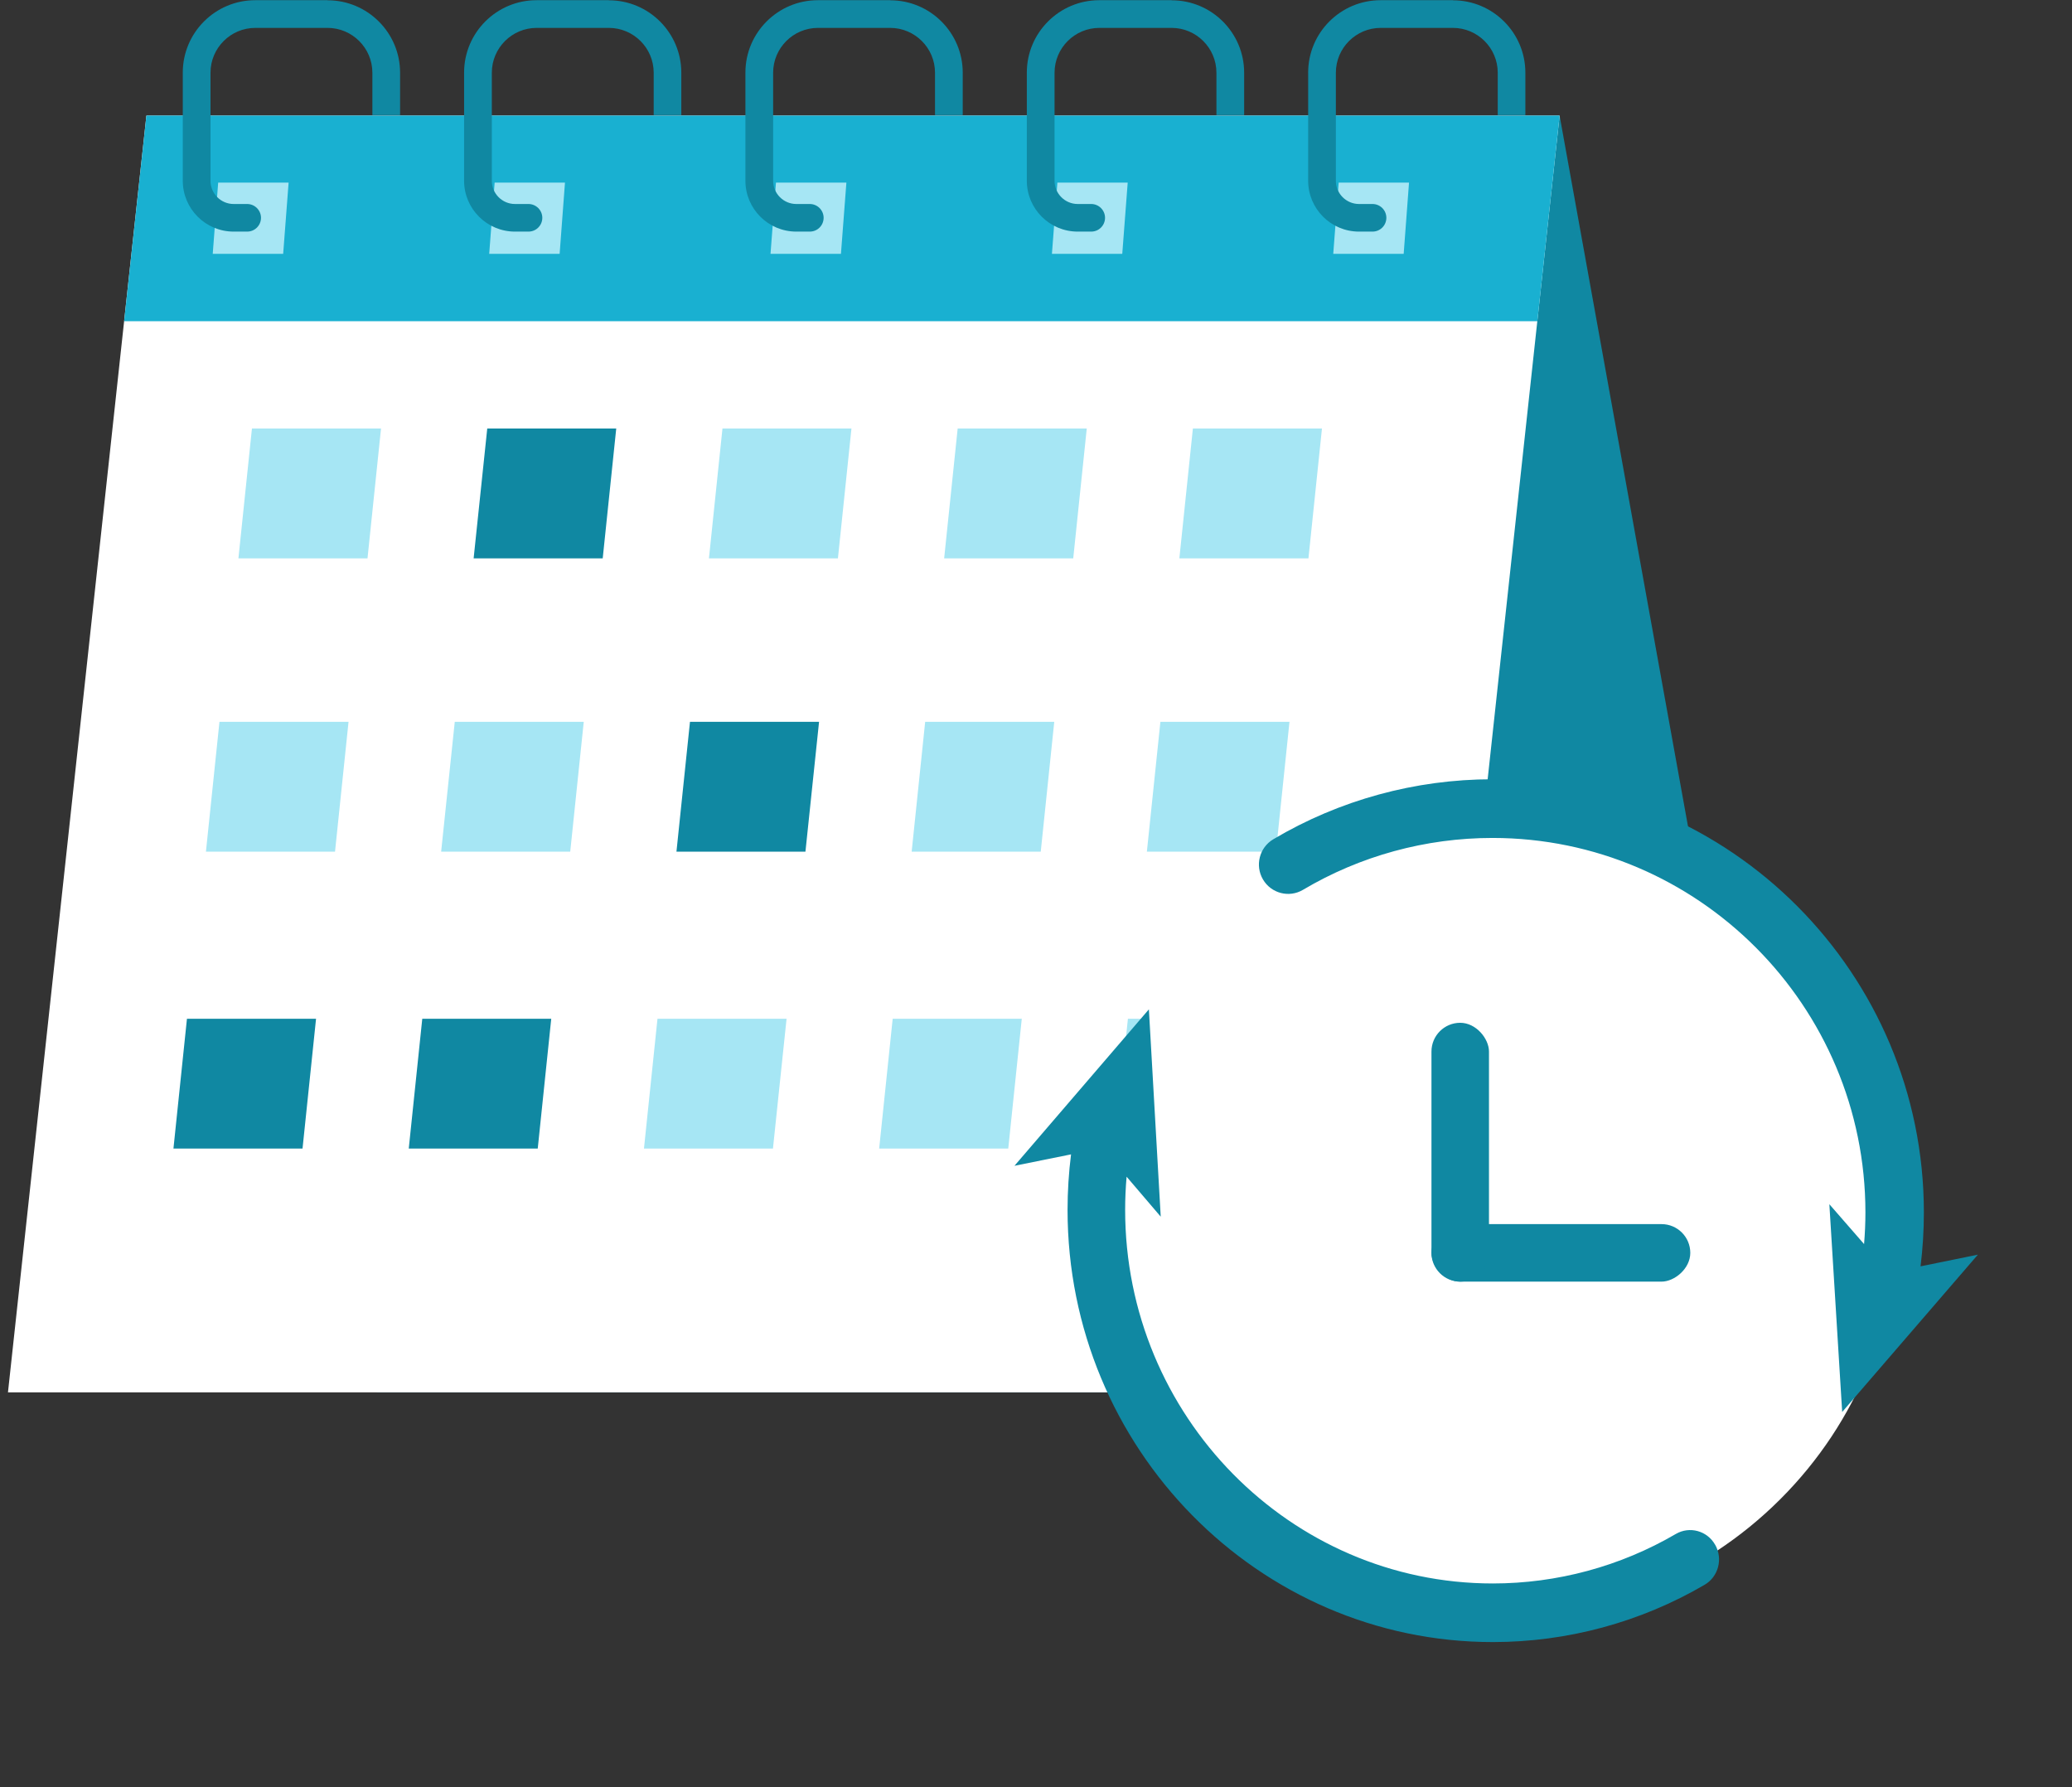 <svg width="131" height="113" viewBox="0 0 131 113" fill="none" xmlns="http://www.w3.org/2000/svg">
<rect x="0" y="0" width="131" height="113" fill="#333333" stroke="none"/>
<path d="M98.605 7.312H9.256L23.838 88.024H113.186L98.605 7.312Z" fill="#1088A2"/>
<path d="M98.604 7.312H9.256L0.504 88.024H89.853L98.604 7.312Z" fill="white"/>
<path d="M23.235 35.299H15.074L15.929 27.091H24.09L23.235 35.299Z" fill="#A6E6F4"/>
<path d="M21.181 53.843H13.02L13.875 45.634H22.036L21.181 53.843Z" fill="#A6E6F4"/>
<path d="M19.127 72.614H10.966L11.82 64.405H19.982L19.127 72.614Z" fill="#1088A2"/>
<path d="M38.106 35.299H29.945L30.806 27.091H38.961L38.106 35.299Z" fill="#1088A2"/>
<path d="M36.052 53.843H27.891L28.752 45.634H36.907L36.052 53.843Z" fill="#A6E6F4"/>
<path d="M33.998 72.614H25.843L26.698 64.405H34.852L33.998 72.614Z" fill="#1088A2"/>
<path d="M52.977 35.299H44.822L45.677 27.091H53.832L52.977 35.299Z" fill="#A6E6F4"/>
<path d="M50.923 53.843H42.768L43.623 45.634H51.784L50.923 53.843Z" fill="#1088A2"/>
<path d="M48.869 72.614H40.714L41.569 64.405H49.73L48.869 72.614Z" fill="#A6E6F4"/>
<path d="M67.854 35.299H59.693L60.548 27.091H68.709L67.854 35.299Z" fill="#A6E6F4"/>
<path d="M65.8 53.843H57.639L58.493 45.634H66.654L65.8 53.843Z" fill="#A6E6F4"/>
<path d="M63.746 72.614H55.584L56.439 64.405H64.601L63.746 72.614Z" fill="#A6E6F4"/>
<path d="M82.725 35.299H74.564L75.419 27.091H83.58L82.725 35.299Z" fill="#A6E6F4"/>
<path d="M80.671 53.843H72.51L73.365 45.634H81.526L80.671 53.843Z" fill="#A6E6F4"/>
<path d="M78.617 72.614H70.456L71.311 64.405H79.472L78.617 72.614Z" fill="#A6E6F4"/>
<path d="M7.848 20.307H97.196L98.604 7.312H9.256L7.848 20.307Z" fill="#19B0D1"/>
<path d="M17.903 16.049H13.45L13.794 11.545H18.247L17.903 16.049Z" fill="#A6E6F4"/>
<path d="M20.701 0.012H16.138C13.61 0.012 11.556 2.064 11.556 4.59V11.428C11.556 13.198 12.995 14.642 14.773 14.642H15.627C16.113 14.642 16.501 14.249 16.501 13.769C16.501 13.29 16.107 12.897 15.627 12.897H14.773C13.967 12.897 13.309 12.239 13.309 11.435V4.596C13.309 3.035 14.582 1.763 16.144 1.763H20.707C22.269 1.763 23.543 3.035 23.543 4.596V7.275H25.295V4.596C25.295 2.071 23.241 0.018 20.713 0.018L20.701 0.012Z" fill="#1088A2"/>
<path d="M35.382 16.049H30.929L31.273 11.545H35.72L35.382 16.049Z" fill="#A6E6F4"/>
<path d="M38.487 0.012H33.924C31.396 0.012 29.342 2.064 29.342 4.59V11.428C29.342 13.198 30.781 14.642 32.559 14.642H33.413C33.899 14.642 34.287 14.249 34.287 13.769C34.287 13.29 33.893 12.897 33.413 12.897H32.559C31.753 12.897 31.095 12.239 31.095 11.435V4.596C31.095 3.035 32.368 1.763 33.93 1.763H38.493C40.056 1.763 41.329 3.035 41.329 4.596V7.275H43.075V4.596C43.075 2.071 41.021 0.018 38.493 0.018L38.487 0.012Z" fill="#1088A2"/>
<path d="M53.168 16.049H48.715L49.059 11.545H53.512L53.168 16.049Z" fill="#A6E6F4"/>
<path d="M56.273 0.012H51.71C49.182 0.012 47.128 2.064 47.128 4.59V11.428C47.128 13.198 48.568 14.642 50.345 14.642H51.2C51.686 14.642 52.073 14.249 52.073 13.769C52.073 13.29 51.679 12.897 51.2 12.897H50.345C49.539 12.897 48.881 12.239 48.881 11.435V4.596C48.881 3.035 50.154 1.763 51.716 1.763H56.28C57.842 1.763 59.115 3.035 59.115 4.596V7.275H60.868V4.596C60.868 2.071 58.813 0.018 56.286 0.018L56.273 0.012Z" fill="#1088A2"/>
<path d="M70.954 16.049H66.507L66.852 11.545H71.298L70.954 16.049Z" fill="#A6E6F4"/>
<path d="M74.066 0.012H69.502C66.975 0.012 64.92 2.064 64.92 4.59V11.428C64.92 13.198 66.359 14.642 68.137 14.642H68.992C69.478 14.642 69.865 14.249 69.865 13.769C69.865 13.29 69.472 12.897 68.992 12.897H68.137C67.331 12.897 66.673 12.239 66.673 11.435V4.596C66.673 3.035 67.946 1.763 69.508 1.763H74.072C75.634 1.763 76.907 3.035 76.907 4.596V7.275H78.66V4.596C78.66 2.071 76.606 0.018 74.078 0.018L74.066 0.012Z" fill="#1088A2"/>
<path d="M88.746 16.049H84.293L84.638 11.545H89.084L88.746 16.049Z" fill="#A6E6F4"/>
<path d="M91.852 0.012H87.288C84.761 0.012 82.707 2.064 82.707 4.59V11.428C82.707 13.198 84.146 14.642 85.923 14.642H86.778C87.264 14.642 87.651 14.249 87.651 13.769C87.651 13.29 87.258 12.897 86.778 12.897H85.923C85.117 12.897 84.459 12.239 84.459 11.435V4.596C84.459 3.035 85.732 1.763 87.294 1.763H91.858C93.42 1.763 94.693 3.035 94.693 4.596V7.275H96.44V4.596C96.44 2.071 94.386 0.018 91.858 0.018L91.852 0.012Z" fill="#1088A2"/>
<path d="M112.549 94.788C122.465 84.891 122.465 68.843 112.549 58.946C102.633 49.048 86.555 49.048 76.639 58.946C66.723 68.843 66.723 84.891 76.639 94.788C86.555 104.686 102.633 104.686 112.549 94.788Z" fill="white"/>
<path d="M108.438 97.66C107.938 96.774 106.823 96.468 105.951 96.978C102.448 99.025 98.448 100.107 94.381 100.107C81.564 100.107 71.136 89.511 71.136 76.487C71.136 75.788 71.167 75.087 71.228 74.391L73.386 76.918L72.637 63.811L64.138 73.702L67.716 72.979C67.57 74.139 67.495 75.315 67.495 76.489C67.495 91.555 79.558 103.812 94.385 103.812C99.087 103.812 103.717 102.561 107.771 100.191C108.643 99.682 108.945 98.55 108.442 97.664L108.438 97.66Z" fill="#1088A2"/>
<path d="M121.425 80.059C121.564 78.933 121.635 77.79 121.635 76.651C121.635 61.55 109.4 49.265 94.362 49.265C89.478 49.265 84.683 50.577 80.501 53.06C79.623 53.582 79.332 54.719 79.851 55.601C80.371 56.483 81.503 56.776 82.381 56.254C85.996 54.108 90.138 52.975 94.362 52.975C107.362 52.975 117.939 63.595 117.939 76.649C117.939 77.316 117.909 77.985 117.854 78.65L115.659 76.131L116.47 89.266L125.05 79.319L121.423 80.058L121.425 80.059Z" fill="#1088A2"/>
<rect x="90.503" y="81.025" width="3.636" height="16.364" rx="1.818" transform="rotate(-90 90.503 81.025)" fill="#1088A2"/>
<rect x="94.139" y="81.025" width="3.636" height="16.364" rx="1.818" transform="rotate(180 94.139 81.025)" fill="#1088A2"/>
</svg>
